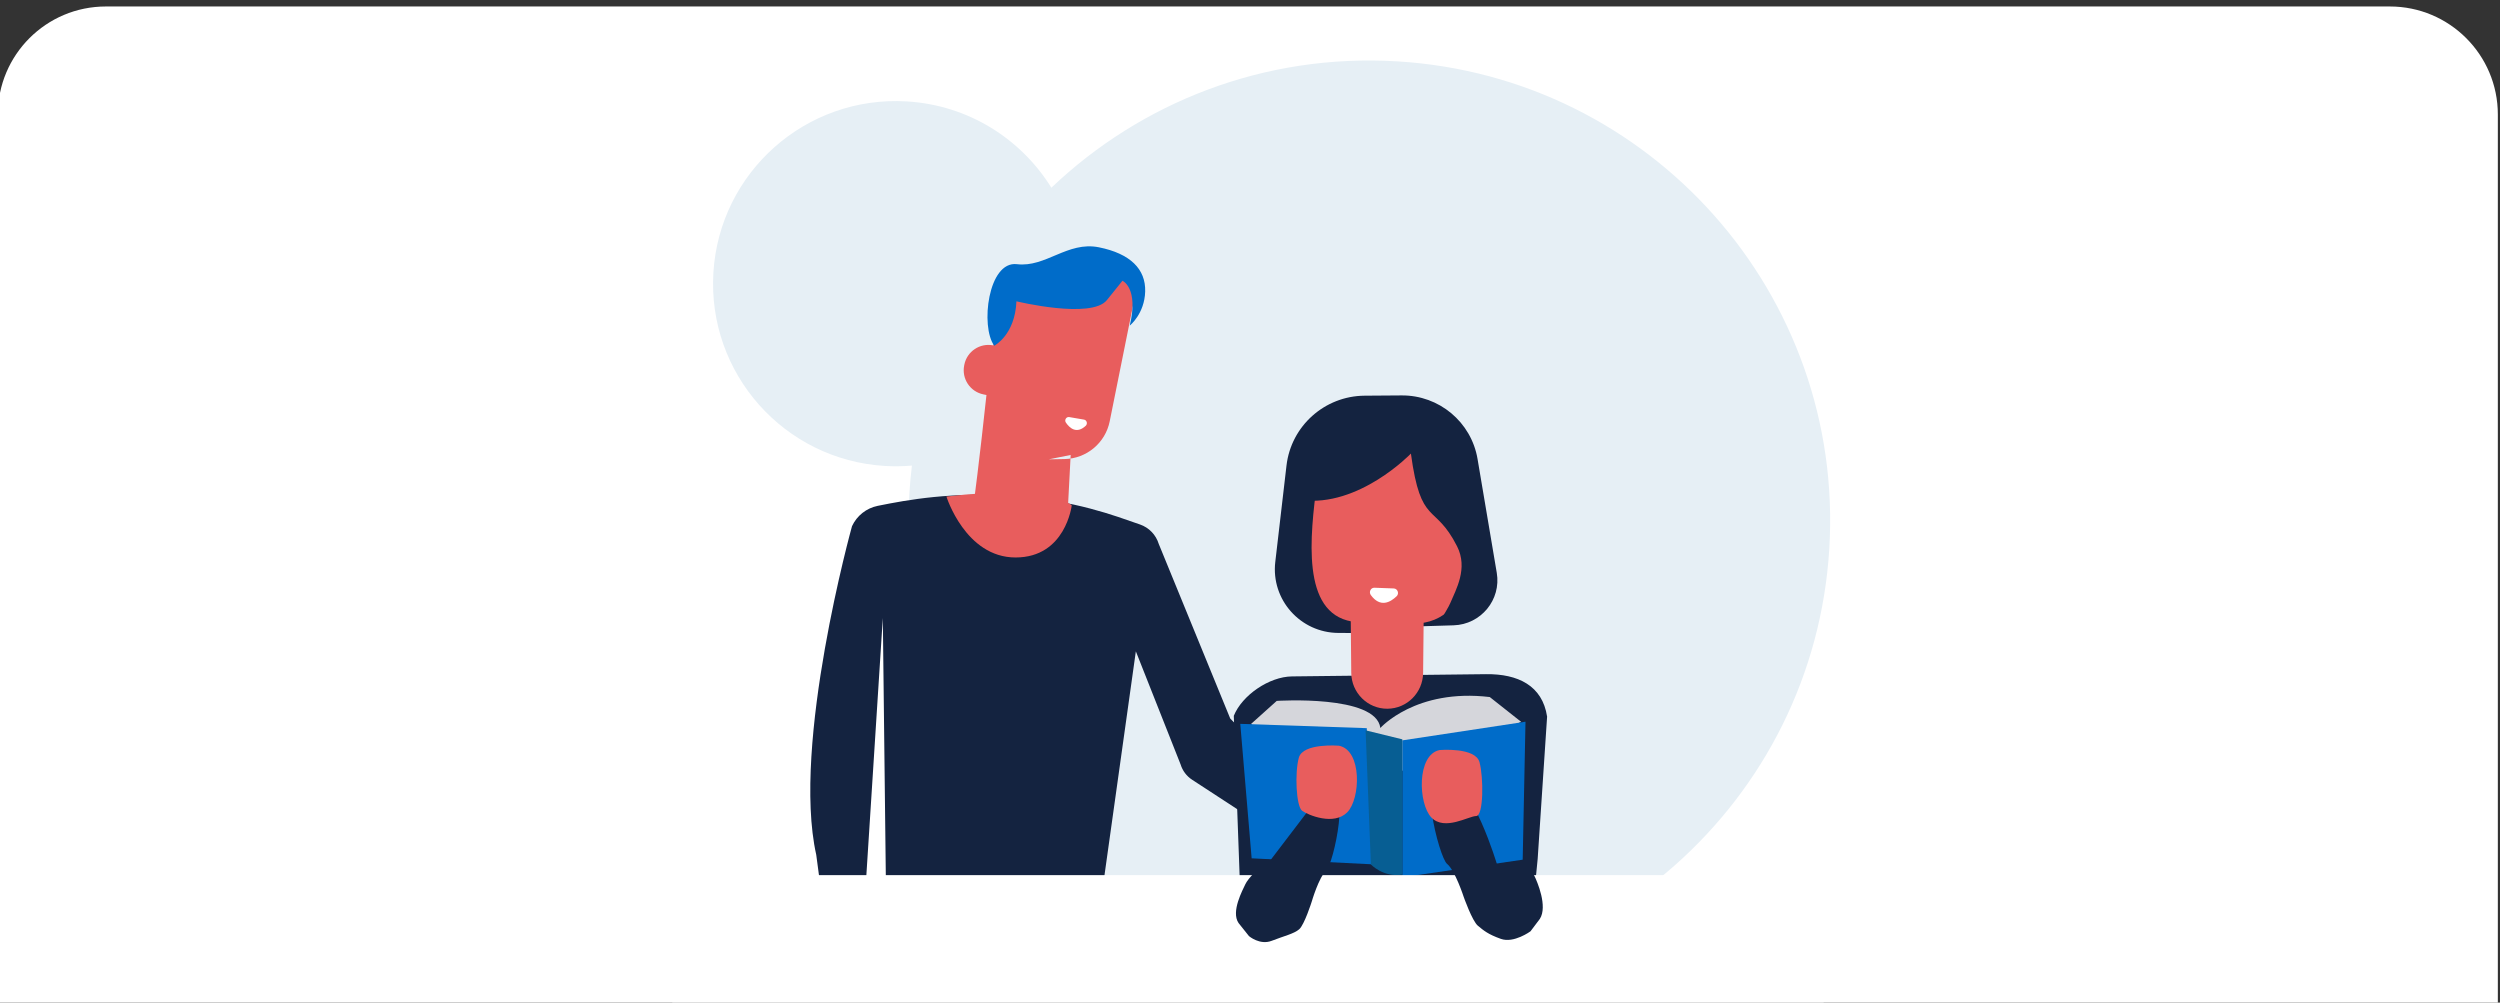 <?xml version="1.0" encoding="UTF-8"?>
<svg width="1157px" height="464px" viewBox="0 0 1157 464" version="1.1" xmlns="http://www.w3.org/2000/svg" xmlns:xlink="http://www.w3.org/1999/xlink">
    <rect x="0" y="0" width="1157" height="464" fill="#333333" stroke="none"/>
    <title>hanndboek blog</title>
    <defs>
        <polygon id="path-1" points="0 464 536 464 536 0 0 0"></polygon>
    </defs>
    <g id="hanndboek-blog" stroke="none" stroke-width="1" fill="none" fill-rule="evenodd">
        <path d="M49,3 L1106,3 C1133.614,3 1156,25.386 1156,53 L1156,467 L1156,467 L-1,467 L-1,53 C-1,25.386 21.386,3 49,3 Z" id="Rectangle" fill="#FFFFFF"></path>
        <g id="Group-47" transform="translate(311, 28)">
            <path d="M335.604,0.394 C274.016,-3.323 216.968,19.462 175.573,58.874 C161.591,36.32 137.243,20.659 108.716,18.937 C62.073,16.122 21.975,51.606 19.157,98.192 C16.338,144.779 51.865,184.827 98.508,187.642 C102.745,187.898 106.926,187.828 111.031,187.473 C110.529,191.662 110.132,195.886 109.874,200.152 C102.769,317.571 192.313,418.509 309.876,425.605 C427.438,432.701 528.501,343.267 535.605,225.848 C542.709,108.429 453.165,7.49 335.604,0.394" id="Fill-1" fill="#E6EFF5"></path>
            <path d="M71.25,204 L107.14,221.467 C119.707,227.582 125.335,242.443 119.977,255.362 L117.224,262 C117.224,262 67.044,249.318 71.25,204" id="Fill-3" fill="#FFFFFF"></path>
            <path d="M29.851,205.275 L37.369,194 L67.222,196.039 L169,319.989 L104.939,407 C99.742,402.606 80.531,381.321 75.719,375.706 C-3.154,283.673 29.851,205.275 29.851,205.275" id="Fill-5" fill="#FFFFFF"></path>
            <path d="M97.567,258.023 L98.967,378.449 C99,381.445 101.374,383.892 104.372,384.021 L193.485,387.854 C196.381,387.979 198.902,385.893 199.317,383.027 L214.67,273.439 L235.385,325.786 C236.273,328.693 238.154,331.195 240.701,332.857 L302.332,373.077 L310,356.966 L258.354,304.543 L225.27,223.729 C223.974,219.506 220.749,216.16 216.568,214.719 C204.621,210.6 186.781,203.632 158.043,201.582 C129.655,199.556 109.376,203.245 95.218,206.104 C89.974,207.163 85.561,210.664 83.311,215.51 C83.311,215.51 55.29,316.323 66.756,367.599 L69.746,390 L89.187,389.004 L97.567,258.023 Z" id="Fill-7" fill="#142340"></path>
            <path d="M174.361,184.585 L181.652,184.451 C191.857,184.264 200.558,177.002 202.574,166.989 L215,105.278 C215,105.278 188.459,82.134 155.235,99.397 L148.701,131.847 C142.54,130.604 136.539,134.595 135.297,140.762 L135.227,141.11 C133.985,147.277 137.973,153.283 144.135,154.526 L145.529,154.807 C145.529,154.807 141.808,189.714 139.322,207 L183.307,205.422 L184.509,182.543" id="Fill-9" fill="#E85D5D"></path>
            <path d="M190.691,166.201 L183.842,165.023 C182.477,164.789 181.484,166.394 182.289,167.571 C184.081,170.192 187.257,172.955 191.454,169.077 C192.455,168.153 192.009,166.427 190.691,166.201" id="Fill-11" fill="#FFFFFF"></path>
            <path d="M149.133,132 C149.133,132 158.759,127.113 159.404,111.447 C159.404,111.447 194.061,119.849 201.271,110.887 L208.48,101.925 C208.48,101.925 216.087,105.248 211.841,122.704 C211.841,122.704 218.699,117.262 218.991,106.909 C219.283,96.556 212.097,89.369 197.569,86.449 C183.042,83.529 172.99,95.869 159.637,94.262 C146.284,92.655 142.641,123.156 149.133,132" id="Fill-13" fill="#006CC9"></path>
            <path d="M127,201.793 C127,201.793 135.801,230 159,230 C182.2,230 185,205.881 185,205.881 C185,205.881 175.8,196.069 127,201.793" id="Fill-15" fill="#E85D5D"></path>
            <path d="M343.676,261.938 L361.71,261.396 C374.388,261.014 383.81,249.564 381.705,237.098 L372.81,184.421 C369.925,167.342 355.027,154.876 337.65,155 L320.559,155.124 C302.038,155.257 286.52,169.132 284.388,187.47 L279.2,232.075 C277.172,249.513 290.802,264.837 308.416,264.921 L325.011,265 L343.676,261.938 Z" id="Fill-17" fill="#142340"></path>
            <path d="M400.635,369.507 L405,303.66 C402.813,289.244 391.463,283.833 376.718,284.004 L286.907,285.042 C276.443,285.163 263.859,293.694 260,303.283 L263.176,390.389 L397.923,397 L400.635,369.507 Z" id="Fill-19" fill="#142340"></path>
            <path d="M333.425,170 C333.425,170 301.726,170.491 298.513,195.318 C295.299,220.144 291.127,255.531 314.585,259.627 C324.756,261.403 336.271,261.211 346.053,260.424 C359.002,259.382 368.438,247.698 366.819,234.772 C363.714,209.987 355.415,173.253 333.425,170" id="Fill-21" fill="#E85D5D"></path>
            <path d="M347.619,283.401 L348,246.048 L314,246 L314.362,283.392 C314.451,292.624 321.921,300.046 331.074,300 C340.159,299.953 347.525,292.563 347.619,283.401" id="Fill-23" fill="#E85D5D"></path>
            <path d="M357.097,260.905 C353.067,261.897 358.602,254.902 360.203,251.082 C362.814,244.857 368.507,235.048 363.336,224.834 C353.015,204.446 346.59,215.985 341.968,181.913 C341.968,181.913 317.899,207.009 291.018,203.416 C291.018,203.416 289.054,155.435 326.115,162.761 C363.177,170.086 375.293,204.592 375.293,204.592 L377,247.653 L357.097,260.905 Z" id="Fill-25" fill="#142340"></path>
            <path d="M325.09,244.001 L334.031,244.333 C335.813,244.398 336.676,246.67 335.372,247.931 C332.47,250.74 327.784,253.362 323.426,247.401 C322.386,245.98 323.37,243.938 325.09,244.001" id="Fill-27" fill="#FFFFFF"></path>
            <line x1="356" y1="321" x2="387" y2="318" id="Fill-29" fill="#FFFFFF"></line>
            <line x1="355" y1="311" x2="356" y2="322" id="Fill-31" fill="#FFFFFF"></line>
            <path d="M268,307.03 L279.875,296.374 C279.875,296.374 325.918,293.377 327.823,308.915 C327.823,308.915 344.146,290.493 378.474,294.596 L393,306.078 L352.853,323.567 L313.842,337 L285.107,324.233 L268,307.03 Z" id="Fill-33" fill="#D5D6DB"></path>
            <polygon id="Fill-35" fill="#006CC9" points="263 307 268.259 369.229 324 372 321.582 310.035 321.535 308.993"></polygon>
            <polygon id="Fill-37" fill="#006CC9" points="395 306 338 314.645 338 378 393.702 369.859"></polygon>
            <path d="M321,310 L323.445,372.067 C323.445,372.067 329.199,378.191 338,376.792 L338,314.166" id="Fill-39" fill="#075E93"></path>
            <mask id="mask-2" fill="white">
                <use xlink:href="#path-1"></use>
            </mask>
            <g id="Clip-42"></g>
            <polygon id="Fill-41" fill="#FFFFFF" mask="url(#mask-2)" points="0 464 533 464 533 377 0 377"></polygon>
            <path d="M275.515,372 C272.401,372.245 266.547,378.574 265.346,381.219 C264.145,383.863 258.6,393.885 262.196,399.166 L267.029,405.233 C267.029,405.233 272.063,409.557 277.572,407.395 C283.08,405.233 287.885,404.16 290.279,402.056 C292.674,399.952 296.033,389.382 296.033,389.382 C296.033,389.382 299.391,377.854 302.743,374.972 C306.093,372.09 314.968,332.384 302.743,336.267" id="Fill-43" fill="#142340" mask="url(#mask-2)"></path>
            <path d="M308.642,317.113 C308.642,317.113 292.034,315.727 290.102,322.654 C288.171,329.582 288.834,345.254 291.647,347.247 C294.527,349.286 306.325,354.174 312.505,347.939 C318.685,341.705 319.457,319.191 308.642,317.113" id="Fill-44" fill="#E85D5D" mask="url(#mask-2)"></path>
            <path d="M401.651,397.246 L397.316,403.004 C397.316,403.004 389.619,408.654 383.622,406.518 C377.626,404.382 375.642,402.639 372.991,400.461 C370.341,398.282 366.388,387.046 366.388,387.046 C366.388,387.046 362.403,374.779 358.7,371.798 C354.997,368.816 344.145,326.477 357.405,330.236 C370.666,333.996 381.911,372.365 381.911,372.365 C381.911,372.365 384.317,375.124 387.669,375.283 C391.021,375.441 397.694,374.45 399.072,377.25 C400.45,380.048 405.337,391.478 401.651,397.246" id="Fill-45" fill="#142340" mask="url(#mask-2)"></path>
            <path d="M355.3,319.115 C355.3,319.115 371.794,317.71 373.712,324.732 C375.629,331.755 375.629,349.66 372.178,349.66 C368.726,349.66 357.601,356.682 351.464,350.362 C345.326,344.043 344.56,321.221 355.3,319.115" id="Fill-46" fill="#E85D5D" mask="url(#mask-2)"></path>
        </g>
    </g>
</svg>